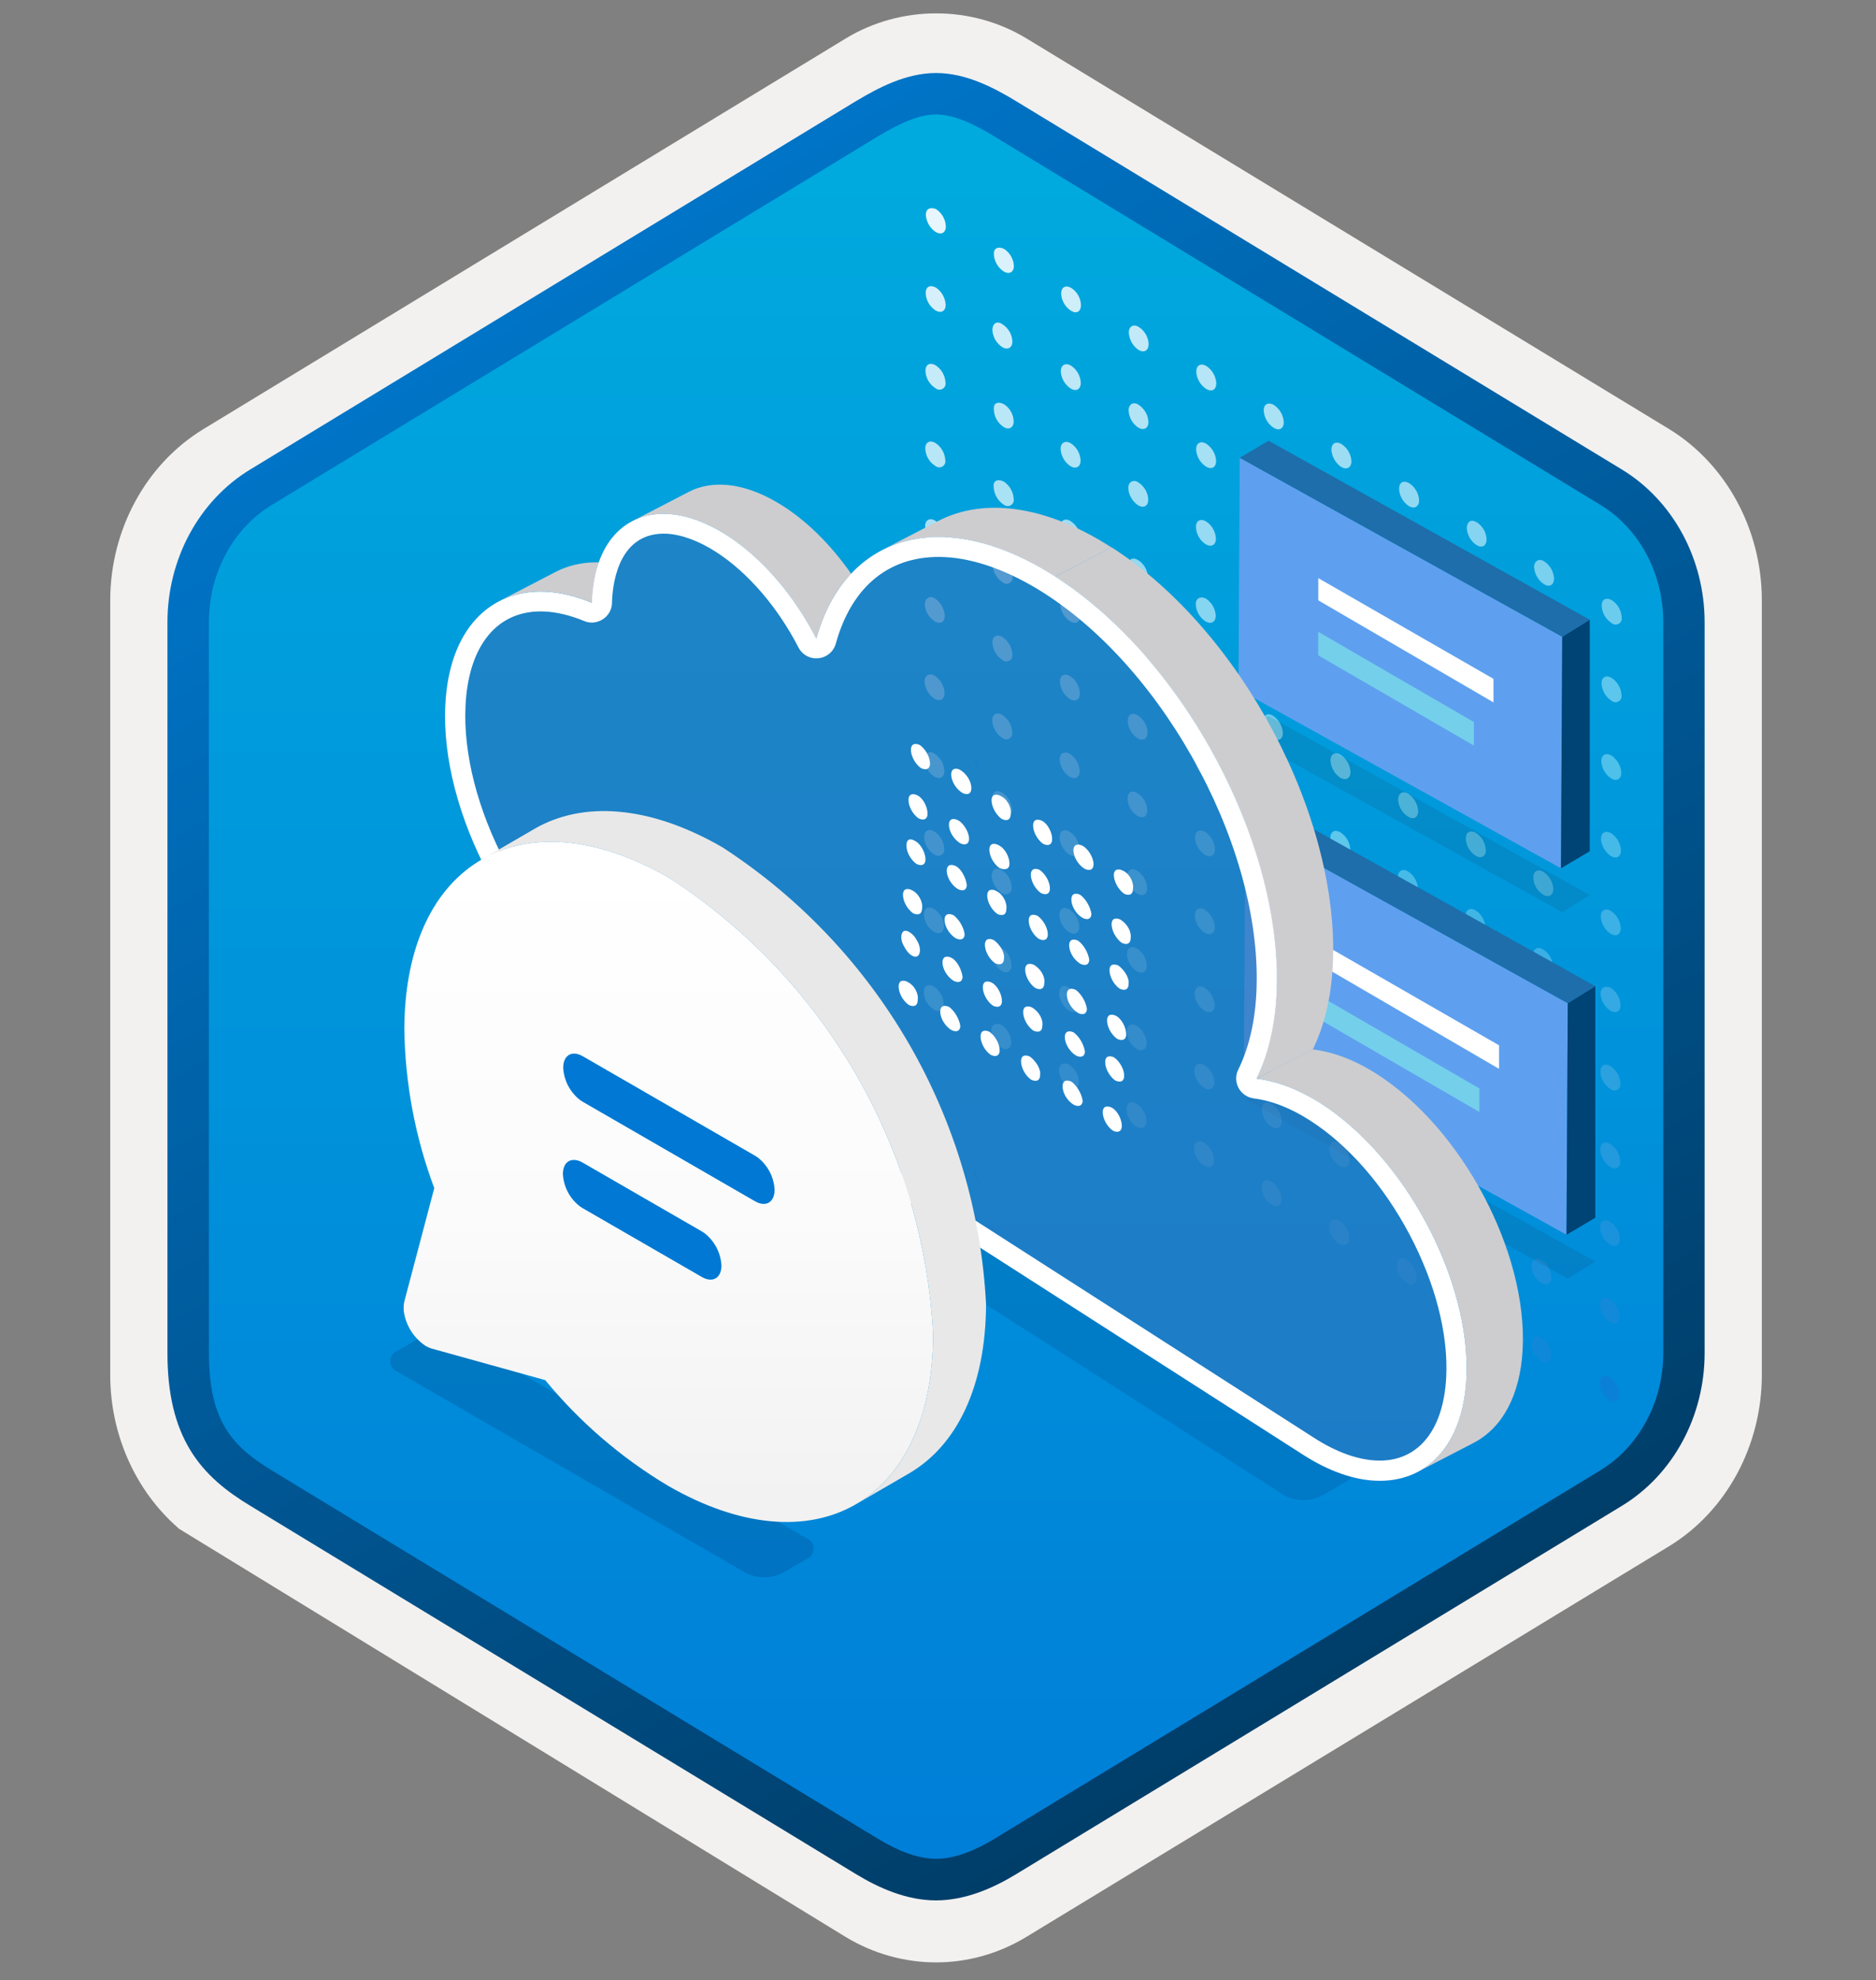 <svg width="181" height="191" viewBox="0 0 181 191" fill="none" xmlns="http://www.w3.org/2000/svg">
<rect x="0" y="0" width="181" height="191" fill="#808080" stroke="none"/>
<path d="M90.315 189.292C93.375 189.292 96.385 188.442 99.045 186.822L161.015 149.162C166.555 145.792 169.985 139.462 169.985 132.622V57.912C169.985 51.092 166.555 44.752 161.015 41.372L99.045 3.712C93.715 0.472 86.895 0.492 81.595 3.712L19.625 41.392C14.085 44.762 10.635 51.092 10.635 57.932V132.632C10.635 138.392 13.085 143.812 17.185 147.382V147.412L81.595 186.842C84.235 188.442 87.255 189.292 90.315 189.292ZM90.965 8.242C92.915 8.242 95.395 9.452 97.105 10.502L157.865 47.692C161.615 49.972 163.735 56.572 163.735 61.322L163.105 132.622C163.105 137.372 159.905 141.642 156.155 143.922L95.755 180.302C92.325 182.392 89.535 182.392 86.095 180.302L24.885 143.832C21.135 141.552 18.115 137.352 18.115 132.622V58.982C18.115 54.242 20.845 49.352 24.615 47.062L85.195 10.502C86.895 9.462 89.015 8.242 90.965 8.242Z" fill="#F2F1F0"/>
<path fill-rule="evenodd" clip-rule="evenodd" d="M98.215 11.821C95.765 10.321 93.045 9.571 90.315 9.571C87.585 9.571 84.865 10.331 82.415 11.821L26.285 46.151C21.265 49.221 18.155 54.971 18.155 61.221V129.321C18.155 135.551 21.255 141.321 26.285 144.391L82.415 178.721C84.865 180.221 87.585 180.971 90.315 180.971C93.045 180.971 95.765 180.231 98.215 178.721L154.345 144.391C159.365 141.321 162.475 135.551 162.475 129.321V61.221C162.475 54.991 159.375 49.241 154.345 46.151L98.215 11.821Z" fill="url(#paint0_linear_1076_850)"/>
<path fill-rule="evenodd" clip-rule="evenodd" d="M90.315 11.041C91.995 11.041 93.885 11.912 95.945 13.162L154.415 48.702C158.065 50.922 160.475 55.191 160.475 60.022V130.502C160.475 135.322 158.065 139.602 154.415 141.822L95.955 177.362C93.995 178.552 92.075 179.301 90.325 179.301C88.575 179.301 86.655 178.552 84.695 177.362L26.215 141.831C24.205 140.601 22.755 139.402 21.775 137.792C20.795 136.192 20.155 133.972 20.155 130.512V60.032C20.155 55.202 22.565 50.931 26.215 48.712L84.675 13.171C86.765 11.921 88.625 11.041 90.315 11.041ZM98.025 180.792L156.485 145.252C161.405 142.262 164.465 136.642 164.465 130.512V60.032C164.465 53.901 161.405 48.282 156.485 45.291L98.025 9.752C95.915 8.472 93.205 7.042 90.315 7.042C87.415 7.042 84.705 8.482 82.615 9.742H82.605L24.135 45.291C19.215 48.282 16.155 53.901 16.155 60.032V130.512C16.155 134.472 16.895 137.462 18.355 139.872C19.815 142.272 21.875 143.872 24.135 145.242L82.595 180.782C84.815 182.132 87.485 183.312 90.305 183.312C93.125 183.312 95.805 182.142 98.025 180.792Z" fill="url(#paint1_linear_1076_850)"/>
<path d="M90.31 20.169C90.588 20.352 90.818 20.598 90.983 20.887C91.148 21.176 91.242 21.5 91.257 21.832C91.257 22.441 90.828 22.691 90.292 22.387C90.012 22.204 89.78 21.958 89.612 21.669C89.444 21.381 89.346 21.057 89.326 20.724C89.326 20.169 89.701 19.937 90.31 20.169Z" fill="#E6F6FC"/>
<path d="M96.855 23.997C97.138 24.177 97.373 24.422 97.541 24.711C97.709 25 97.805 25.326 97.821 25.66C97.821 26.25 97.374 26.501 96.855 26.197C96.575 26.015 96.342 25.769 96.174 25.48C96.006 25.192 95.909 24.867 95.889 24.534C95.854 23.943 96.283 23.747 96.855 23.997Z" fill="#DAF2FB"/>
<path d="M103.347 27.77C103.628 27.95 103.862 28.195 104.027 28.485C104.192 28.774 104.284 29.1 104.295 29.433C104.295 30.041 103.884 30.309 103.347 29.988C103.065 29.808 102.83 29.563 102.662 29.273C102.494 28.984 102.398 28.659 102.382 28.324C102.382 27.698 102.811 27.466 103.347 27.77Z" fill="#CEEEF9"/>
<path d="M109.875 31.544C110.154 31.721 110.385 31.964 110.55 32.25C110.715 32.537 110.809 32.859 110.823 33.189C110.823 33.815 110.394 34.065 109.857 33.761C109.58 33.574 109.35 33.324 109.186 33.032C109.021 32.741 108.927 32.415 108.909 32.08C108.909 31.472 109.375 31.222 109.875 31.544Z" fill="#C1E9F8"/>
<path d="M116.385 35.302C116.665 35.485 116.897 35.73 117.065 36.019C117.233 36.308 117.331 36.632 117.351 36.965C117.351 37.591 116.922 37.841 116.385 37.519C116.104 37.339 115.87 37.093 115.702 36.804C115.534 36.515 115.437 36.19 115.419 35.856C115.419 35.23 115.849 34.998 116.385 35.302Z" fill="#B5E5F6"/>
<path d="M122.895 39.056C123.175 39.239 123.407 39.484 123.575 39.773C123.743 40.062 123.84 40.386 123.861 40.719C123.861 41.345 123.432 41.595 122.895 41.273C122.614 41.092 122.38 40.847 122.212 40.558C122.044 40.269 121.947 39.944 121.929 39.61C121.894 39.002 122.359 38.752 122.895 39.056Z" fill="#A9E1F5"/>
<path d="M90.256 35.229C90.537 35.41 90.771 35.655 90.939 35.944C91.107 36.233 91.204 36.558 91.222 36.892C91.244 37.012 91.228 37.136 91.177 37.247C91.126 37.358 91.041 37.45 90.935 37.511C90.829 37.572 90.707 37.599 90.585 37.587C90.464 37.575 90.349 37.526 90.256 37.446C89.969 37.267 89.731 37.02 89.563 36.727C89.394 36.434 89.301 36.103 89.29 35.765C89.29 35.175 89.702 34.925 90.256 35.229Z" fill="#C6EBF8"/>
<path d="M96.856 38.984C97.136 39.164 97.37 39.409 97.535 39.699C97.7 39.989 97.792 40.314 97.803 40.648C97.803 41.238 97.356 41.506 96.856 41.202C96.57 41.022 96.332 40.774 96.164 40.481C95.996 40.188 95.902 39.859 95.89 39.521C95.818 38.895 96.247 38.68 96.856 38.984Z" fill="#BAE7F7"/>
<path d="M103.312 42.757C103.591 42.939 103.822 43.184 103.987 43.474C104.152 43.763 104.245 44.088 104.26 44.42C104.26 45.028 103.83 45.279 103.294 44.975C103.011 44.791 102.776 44.543 102.608 44.251C102.441 43.958 102.344 43.63 102.328 43.294C102.328 42.703 102.775 42.453 103.312 42.757Z" fill="#AFE3F6"/>
<path d="M109.822 46.53C110.103 46.707 110.337 46.949 110.505 47.236C110.673 47.522 110.77 47.844 110.787 48.176C110.787 48.802 110.358 49.052 109.822 48.748C109.54 48.563 109.306 48.315 109.138 48.023C108.97 47.731 108.874 47.403 108.856 47.067C108.856 46.477 109.375 46.208 109.822 46.53Z" fill="#A2DFF4"/>
<path d="M116.349 50.287C116.631 50.468 116.865 50.713 117.033 51.002C117.201 51.291 117.297 51.616 117.315 51.95C117.315 52.576 116.868 52.808 116.332 52.504C116.053 52.322 115.821 52.077 115.656 51.787C115.491 51.498 115.398 51.174 115.384 50.841C115.384 50.233 115.813 49.983 116.349 50.287Z" fill="#96DAF3"/>
<path d="M122.859 54.042C123.139 54.225 123.372 54.471 123.539 54.76C123.707 55.048 123.805 55.372 123.825 55.706C123.825 56.331 123.378 56.582 122.842 56.26C122.563 56.078 122.331 55.832 122.166 55.543C122.001 55.254 121.908 54.929 121.894 54.597C121.894 53.989 122.323 53.738 122.859 54.042Z" fill="#8AD6F1"/>
<path d="M90.292 27.735C90.568 27.92 90.797 28.166 90.962 28.455C91.126 28.744 91.221 29.067 91.24 29.398C91.24 30.006 90.81 30.257 90.274 29.953C89.993 29.772 89.758 29.526 89.591 29.237C89.422 28.948 89.326 28.623 89.308 28.289C89.308 27.681 89.702 27.431 90.292 27.735Z" fill="#D5F0FA"/>
<path d="M96.712 31.275C96.995 31.454 97.231 31.699 97.399 31.988C97.567 32.278 97.663 32.604 97.678 32.939C97.678 33.529 97.249 33.797 96.712 33.493C96.431 33.312 96.197 33.067 96.029 32.778C95.861 32.489 95.764 32.164 95.746 31.83C95.746 31.222 96.176 30.9 96.712 31.275Z" fill="#CBEDF9"/>
<path d="M103.329 35.264C103.606 35.448 103.836 35.694 104.001 35.983C104.166 36.272 104.26 36.595 104.277 36.928C104.277 37.536 103.848 37.804 103.312 37.482C103.03 37.301 102.796 37.056 102.628 36.767C102.46 36.477 102.363 36.153 102.346 35.819C102.346 35.211 102.793 34.96 103.329 35.264Z" fill="#BEE8F7"/>
<path d="M109.84 39.038C110.119 39.217 110.351 39.459 110.519 39.745C110.687 40.031 110.785 40.352 110.805 40.683C110.805 41.309 110.376 41.56 109.84 41.255C109.557 41.073 109.323 40.825 109.158 40.532C108.993 40.239 108.902 39.91 108.892 39.574C108.892 38.984 109.375 38.716 109.84 39.038Z" fill="#B2E4F6"/>
<path d="M116.367 42.793C116.646 42.976 116.879 43.222 117.047 43.511C117.215 43.799 117.313 44.123 117.333 44.456C117.333 45.083 116.904 45.333 116.367 45.011C116.086 44.83 115.852 44.585 115.684 44.296C115.516 44.007 115.419 43.682 115.402 43.348C115.402 42.74 115.831 42.489 116.367 42.793Z" fill="#A6E0F4"/>
<path d="M122.877 46.548C123.156 46.732 123.388 46.978 123.555 47.267C123.723 47.555 123.821 47.878 123.843 48.211C123.843 48.837 123.396 49.088 122.859 48.766C122.58 48.584 122.349 48.338 122.184 48.049C122.019 47.76 121.926 47.435 121.912 47.103C121.894 46.495 122.341 46.244 122.877 46.548Z" fill="#99DCF3"/>
<path d="M90.238 42.722C90.519 42.903 90.754 43.148 90.921 43.437C91.089 43.727 91.186 44.051 91.204 44.385C91.226 44.506 91.21 44.63 91.159 44.741C91.108 44.852 91.023 44.944 90.917 45.005C90.811 45.066 90.689 45.092 90.567 45.08C90.446 45.069 90.331 45.02 90.238 44.94C89.951 44.761 89.713 44.514 89.545 44.22C89.376 43.927 89.283 43.597 89.272 43.259C89.272 42.669 89.701 42.418 90.238 42.722Z" fill="#B7E6F6"/>
<path d="M96.855 46.459C97.131 46.644 97.361 46.891 97.525 47.179C97.689 47.468 97.785 47.791 97.803 48.123C97.826 48.243 97.81 48.367 97.758 48.478C97.707 48.589 97.623 48.681 97.517 48.742C97.411 48.803 97.288 48.829 97.167 48.818C97.045 48.806 96.93 48.757 96.838 48.677C96.557 48.491 96.323 48.243 96.156 47.951C95.988 47.659 95.891 47.332 95.872 46.996C95.782 46.406 96.212 46.138 96.855 46.459Z" fill="#AAE2F5"/>
<path d="M103.276 50.251C103.557 50.432 103.791 50.677 103.959 50.966C104.127 51.256 104.224 51.58 104.242 51.914C104.242 52.523 103.812 52.773 103.276 52.469C102.993 52.285 102.758 52.037 102.59 51.745C102.422 51.452 102.326 51.124 102.31 50.788C102.31 50.197 102.739 49.947 103.276 50.251Z" fill="#9FDDF4"/>
<path d="M109.804 54.025C110.085 54.201 110.318 54.443 110.483 54.73C110.648 55.017 110.741 55.34 110.752 55.67C110.752 56.297 110.34 56.547 109.804 56.243C109.522 56.058 109.288 55.81 109.12 55.518C108.952 55.226 108.856 54.898 108.838 54.562C108.838 53.954 109.267 53.703 109.804 54.025Z" fill="#93D9F2"/>
<path d="M116.331 57.728C116.613 57.909 116.847 58.154 117.015 58.444C117.183 58.733 117.28 59.058 117.297 59.392C117.297 60 116.85 60.25 116.314 59.946C116.035 59.764 115.803 59.519 115.638 59.229C115.473 58.94 115.38 58.615 115.366 58.283C115.366 57.728 115.795 57.478 116.331 57.728Z" fill="#86D5F1"/>
<path d="M122.824 61.535C123.107 61.715 123.344 61.96 123.515 62.249C123.686 62.538 123.786 62.864 123.807 63.199C123.807 63.825 123.36 64.057 122.824 63.753C122.545 63.571 122.313 63.325 122.148 63.036C121.983 62.747 121.89 62.422 121.876 62.09C121.894 61.482 122.287 61.303 122.824 61.535Z" fill="#7AD1EF"/>
<path d="M90.22 50.215C90.499 50.399 90.731 50.645 90.898 50.934C91.066 51.222 91.164 51.546 91.186 51.878C91.186 52.486 90.739 52.737 90.22 52.433C89.937 52.254 89.701 52.01 89.533 51.72C89.365 51.43 89.269 51.104 89.254 50.77C89.254 50.161 89.701 49.911 90.22 50.215Z" fill="#A7E0F5"/>
<path d="M96.748 53.953C97.024 54.138 97.253 54.384 97.418 54.673C97.582 54.961 97.677 55.284 97.696 55.616C97.718 55.736 97.703 55.86 97.651 55.971C97.6 56.082 97.516 56.175 97.409 56.235C97.303 56.296 97.181 56.323 97.059 56.311C96.938 56.3 96.823 56.25 96.73 56.171C96.45 55.985 96.216 55.736 96.049 55.444C95.881 55.152 95.784 54.825 95.764 54.489C95.764 53.899 96.194 53.631 96.748 53.953Z" fill="#9ADCF3"/>
<path d="M103.258 57.727C103.539 57.908 103.773 58.154 103.941 58.443C104.109 58.732 104.206 59.057 104.224 59.391C104.224 59.999 103.795 60.249 103.258 59.945C102.977 59.764 102.742 59.519 102.575 59.23C102.407 58.941 102.31 58.616 102.292 58.282C102.221 57.727 102.721 57.441 103.258 57.727Z" fill="#8FD8F2"/>
<path d="M109.786 61.501C110.065 61.687 110.297 61.936 110.461 62.228C110.626 62.52 110.719 62.847 110.734 63.182C110.734 63.79 110.304 64.041 109.768 63.719C109.489 63.541 109.258 63.298 109.093 63.012C108.928 62.726 108.834 62.404 108.82 62.074C108.82 61.448 109.249 61.197 109.786 61.501Z" fill="#82D4F0"/>
<path d="M116.296 65.273C116.582 65.454 116.819 65.701 116.987 65.994C117.155 66.287 117.25 66.617 117.261 66.955C117.261 67.545 116.832 67.795 116.296 67.491C116.015 67.312 115.782 67.066 115.616 66.777C115.451 66.487 115.359 66.161 115.348 65.828C115.348 65.22 115.759 64.969 116.296 65.273Z" fill="#77D0EF"/>
<path d="M122.806 69.03C123.088 69.213 123.323 69.462 123.491 69.754C123.659 70.046 123.755 70.374 123.771 70.711C123.771 71.301 123.342 71.552 122.806 71.248C122.525 71.067 122.29 70.821 122.122 70.532C121.954 70.243 121.858 69.918 121.84 69.584C121.894 68.976 122.269 68.726 122.806 69.03Z" fill="#6BCBED"/>
<path d="M90.202 57.728C90.481 57.915 90.711 58.164 90.876 58.456C91.04 58.748 91.134 59.074 91.15 59.409C91.15 59.999 90.721 60.25 90.202 59.946C89.918 59.767 89.68 59.522 89.509 59.233C89.338 58.944 89.238 58.618 89.219 58.282C89.237 57.728 89.702 57.388 90.202 57.728Z" fill="#97DBF3"/>
<path d="M96.712 61.446C96.992 61.628 97.226 61.874 97.394 62.163C97.561 62.451 97.659 62.776 97.678 63.11C97.7 63.23 97.684 63.354 97.633 63.465C97.582 63.576 97.497 63.668 97.391 63.729C97.285 63.789 97.163 63.816 97.041 63.805C96.92 63.793 96.805 63.744 96.712 63.664C96.431 63.478 96.198 63.229 96.03 62.938C95.863 62.646 95.766 62.319 95.746 61.983C95.746 61.393 96.176 61.124 96.712 61.446Z" fill="#8BD7F1"/>
<path d="M103.24 65.221C103.521 65.4 103.754 65.645 103.919 65.935C104.084 66.225 104.177 66.55 104.188 66.884C104.188 67.492 103.777 67.742 103.24 67.438C102.957 67.26 102.721 67.015 102.553 66.725C102.385 66.436 102.289 66.11 102.274 65.775C102.221 65.167 102.704 64.881 103.24 65.221Z" fill="#7FD3F0"/>
<path d="M109.768 68.994C110.048 69.174 110.28 69.42 110.445 69.71C110.61 69.999 110.703 70.324 110.716 70.657C110.716 71.265 110.287 71.515 109.75 71.211C109.473 71.028 109.243 70.781 109.079 70.492C108.914 70.204 108.819 69.88 108.802 69.548C108.802 68.94 109.231 68.672 109.768 68.994Z" fill="#73CEEE"/>
<path d="M116.278 72.75C116.561 72.934 116.796 73.182 116.963 73.474C117.131 73.766 117.227 74.094 117.244 74.431C117.244 75.039 116.814 75.272 116.278 74.968C115.999 74.789 115.766 74.546 115.599 74.26C115.431 73.975 115.333 73.653 115.312 73.322C115.312 72.696 115.741 72.446 116.278 72.75Z" fill="#67CAED"/>
<path d="M122.788 76.506C123.07 76.691 123.304 76.939 123.471 77.231C123.639 77.523 123.736 77.85 123.754 78.187C123.754 78.795 123.324 79.045 122.788 78.723C122.509 78.544 122.276 78.302 122.108 78.016C121.941 77.73 121.843 77.409 121.822 77.078C121.894 76.452 122.251 76.202 122.788 76.506Z" fill="#5AC6EC"/>
<path d="M129.423 42.83C129.705 43.01 129.94 43.255 130.108 43.544C130.277 43.833 130.373 44.159 130.389 44.493C130.389 45.101 129.942 45.352 129.405 45.048C129.131 44.861 128.903 44.614 128.739 44.325C128.575 44.037 128.478 43.715 128.457 43.384C128.457 42.758 128.887 42.526 129.423 42.83Z" fill="#9CDDF3"/>
<path d="M135.951 46.603C136.233 46.783 136.468 47.028 136.636 47.317C136.804 47.606 136.901 47.932 136.917 48.266C136.917 48.874 136.469 49.125 135.933 48.821C135.653 48.636 135.421 48.387 135.256 48.095C135.091 47.802 134.998 47.475 134.985 47.14C134.985 46.532 135.414 46.299 135.951 46.603Z" fill="#91D9F2"/>
<path d="M142.479 50.376C142.757 50.554 142.989 50.796 143.154 51.083C143.319 51.369 143.413 51.691 143.427 52.021C143.427 52.647 142.997 52.898 142.479 52.593C142.197 52.409 141.963 52.16 141.795 51.868C141.628 51.576 141.531 51.249 141.513 50.912C141.567 50.286 141.942 50.054 142.479 50.376Z" fill="#85D4F1"/>
<path d="M148.989 54.15C149.264 54.331 149.494 54.574 149.658 54.86C149.823 55.146 149.918 55.466 149.937 55.795C149.937 56.421 149.507 56.672 148.989 56.368C148.706 56.183 148.47 55.935 148.299 55.643C148.128 55.351 148.028 55.024 148.005 54.687C148.023 54.15 148.452 53.81 148.989 54.15Z" fill="#79D0EF"/>
<path d="M155.499 57.888C155.781 58.068 156.016 58.313 156.184 58.602C156.352 58.891 156.448 59.217 156.465 59.551C156.487 59.672 156.471 59.795 156.42 59.907C156.369 60.017 156.284 60.11 156.178 60.17C156.072 60.231 155.95 60.258 155.828 60.246C155.706 60.235 155.591 60.185 155.499 60.106C155.214 59.924 154.978 59.676 154.809 59.384C154.641 59.091 154.546 58.762 154.533 58.425C154.533 57.816 154.962 57.584 155.499 57.888Z" fill="#6CCCEE"/>
<path d="M129.369 57.816C129.651 57.997 129.885 58.242 130.053 58.531C130.221 58.82 130.317 59.145 130.335 59.479C130.335 60.087 129.906 60.337 129.369 60.033C129.087 59.85 128.852 59.602 128.684 59.309C128.516 59.017 128.42 58.689 128.404 58.352C128.404 57.726 128.851 57.512 129.369 57.816Z" fill="#7DD2F0"/>
<path d="M135.897 61.59C136.181 61.769 136.417 62.013 136.585 62.303C136.753 62.593 136.848 62.919 136.863 63.253C136.863 63.861 136.434 64.112 135.897 63.808C135.617 63.623 135.385 63.374 135.22 63.082C135.055 62.79 134.962 62.462 134.949 62.127C134.949 61.519 135.379 61.304 135.897 61.59Z" fill="#71CEEE"/>
<path d="M142.443 65.347C142.719 65.532 142.948 65.778 143.113 66.067C143.277 66.355 143.372 66.678 143.391 67.01C143.391 67.618 142.962 67.868 142.425 67.564C142.142 67.386 141.906 67.141 141.738 66.851C141.57 66.562 141.474 66.236 141.459 65.901C141.459 65.293 141.906 65.043 142.443 65.347Z" fill="#65C9ED"/>
<path d="M148.953 69.12C149.23 69.299 149.459 69.543 149.624 69.829C149.789 70.115 149.884 70.435 149.901 70.765C149.901 71.391 149.471 71.623 148.935 71.337C148.652 71.153 148.418 70.905 148.25 70.613C148.082 70.321 147.986 69.993 147.969 69.656C147.969 69.048 148.416 68.798 148.953 69.12Z" fill="#59C5EB"/>
<path d="M155.463 72.875C155.741 73.059 155.973 73.305 156.141 73.593C156.308 73.882 156.407 74.205 156.429 74.538C156.429 75.146 155.982 75.397 155.463 75.093C155.178 74.911 154.942 74.663 154.774 74.371C154.606 74.078 154.511 73.749 154.497 73.411C154.497 72.821 154.926 72.571 155.463 72.875Z" fill="#4DC1EA"/>
<path d="M129.387 50.323C129.671 50.502 129.906 50.746 130.075 51.036C130.243 51.326 130.338 51.652 130.353 51.986C130.353 52.594 129.924 52.845 129.387 52.541C129.107 52.356 128.875 52.107 128.71 51.815C128.545 51.523 128.452 51.195 128.439 50.859C128.439 50.269 128.869 50.019 129.387 50.323Z" fill="#8DD7F2"/>
<path d="M135.933 54.151C136.214 54.332 136.449 54.578 136.617 54.867C136.784 55.156 136.881 55.481 136.899 55.815C136.899 56.423 136.452 56.673 135.915 56.369C135.636 56.183 135.405 55.934 135.24 55.642C135.075 55.35 134.982 55.023 134.967 54.688C134.967 54.044 135.397 53.794 135.933 54.151Z" fill="#81D3F0"/>
<path d="M142.461 57.87C142.738 58.05 142.968 58.293 143.132 58.579C143.297 58.865 143.392 59.186 143.409 59.515C143.409 60.141 142.98 60.374 142.443 60.07C142.161 59.885 141.927 59.637 141.759 59.344C141.592 59.053 141.495 58.725 141.477 58.389C141.567 57.727 141.924 57.548 142.461 57.87Z" fill="#75CFEF"/>
<path d="M148.971 61.625C149.246 61.806 149.476 62.05 149.64 62.335C149.805 62.621 149.9 62.941 149.919 63.271C149.919 63.897 149.489 64.147 148.953 63.843C148.673 63.656 148.441 63.407 148.273 63.116C148.106 62.824 148.008 62.498 147.987 62.162C147.987 61.554 148.434 61.303 148.971 61.625Z" fill="#69CBED"/>
<path d="M155.481 65.381C155.762 65.562 155.996 65.807 156.164 66.097C156.332 66.386 156.429 66.711 156.447 67.045C156.469 67.165 156.453 67.289 156.402 67.4C156.351 67.511 156.266 67.603 156.16 67.664C156.054 67.725 155.932 67.751 155.81 67.739C155.688 67.728 155.573 67.679 155.481 67.599C155.198 67.415 154.963 67.167 154.796 66.875C154.628 66.582 154.532 66.254 154.515 65.918C154.515 65.328 154.944 65.077 155.481 65.381Z" fill="#5CC6EC"/>
<path d="M129.352 65.31C129.633 65.49 129.867 65.736 130.035 66.025C130.203 66.314 130.3 66.639 130.317 66.973C130.317 67.581 129.888 67.831 129.352 67.527C129.069 67.344 128.834 67.096 128.666 66.803C128.498 66.511 128.402 66.183 128.386 65.846C128.386 65.256 128.833 65.005 129.352 65.31Z" fill="#6ECDEE"/>
<path d="M135.879 69.066C136.158 69.25 136.39 69.496 136.557 69.784C136.725 70.073 136.823 70.396 136.845 70.729C136.845 71.355 136.416 71.606 135.879 71.284C135.598 71.103 135.364 70.858 135.196 70.568C135.028 70.279 134.931 69.954 134.914 69.62C134.932 69.012 135.361 68.78 135.879 69.066Z" fill="#62C8EC"/>
<path d="M142.407 72.84C142.689 73.021 142.923 73.266 143.091 73.555C143.259 73.844 143.355 74.169 143.373 74.503C143.395 74.624 143.38 74.748 143.329 74.859C143.277 74.969 143.193 75.062 143.087 75.123C142.981 75.183 142.858 75.21 142.737 75.198C142.615 75.187 142.5 75.138 142.407 75.058C142.124 74.879 141.888 74.635 141.72 74.345C141.552 74.055 141.456 73.729 141.442 73.394C141.442 72.787 141.871 72.536 142.407 72.84Z" fill="#56C4EB"/>
<path d="M148.917 76.594C149.199 76.775 149.433 77.02 149.601 77.309C149.769 77.598 149.865 77.923 149.883 78.257C149.883 78.883 149.436 79.116 148.917 78.812C148.631 78.637 148.393 78.393 148.224 78.102C148.055 77.812 147.962 77.484 147.951 77.148C147.951 76.54 148.381 76.29 148.917 76.594Z" fill="#4BBFE9"/>
<path d="M155.445 80.37C155.721 80.555 155.95 80.801 156.115 81.09C156.28 81.378 156.375 81.701 156.393 82.033C156.393 82.641 155.964 82.891 155.445 82.587C155.161 82.403 154.924 82.156 154.754 81.864C154.583 81.572 154.483 81.244 154.462 80.906C154.479 80.298 154.909 80.066 155.445 80.37Z" fill="#45B9E8"/>
<path d="M129.334 72.804C129.615 72.985 129.849 73.23 130.017 73.519C130.185 73.808 130.282 74.133 130.299 74.467C130.299 75.075 129.852 75.326 129.316 75.022C129.04 74.837 128.811 74.59 128.646 74.302C128.482 74.013 128.387 73.69 128.368 73.359C128.368 72.733 128.797 72.5 129.334 72.804Z" fill="#5EC7EC"/>
<path d="M135.861 76.559C136.141 76.746 136.374 76.995 136.541 77.287C136.709 77.578 136.807 77.905 136.827 78.24C136.827 78.849 136.398 79.099 135.861 78.777C135.58 78.601 135.344 78.36 135.176 78.073C135.008 77.787 134.912 77.463 134.896 77.132C134.896 76.506 135.343 76.255 135.861 76.559Z" fill="#52C3EB"/>
<path d="M142.389 80.333C142.672 80.517 142.907 80.765 143.075 81.057C143.243 81.35 143.339 81.678 143.355 82.014C143.355 82.605 142.908 82.855 142.389 82.551C142.106 82.372 141.87 82.128 141.702 81.838C141.534 81.548 141.439 81.222 141.424 80.888C141.424 80.28 141.853 80.029 142.389 80.333Z" fill="#49BEE9"/>
<path d="M148.899 84.089C149.182 84.273 149.417 84.521 149.585 84.813C149.753 85.106 149.849 85.433 149.865 85.77C149.865 86.36 149.418 86.611 148.899 86.307C148.613 86.132 148.375 85.888 148.206 85.597C148.037 85.307 147.944 84.979 147.934 84.643C147.934 84.035 148.363 83.785 148.899 84.089Z" fill="#43B7E7"/>
<path d="M155.427 87.863C155.703 88.048 155.932 88.294 156.097 88.583C156.261 88.871 156.357 89.194 156.375 89.526C156.375 90.134 155.946 90.385 155.409 90.081C155.131 89.897 154.899 89.651 154.731 89.362C154.564 89.073 154.465 88.75 154.443 88.417C154.443 87.791 154.891 87.559 155.427 87.863Z" fill="#3CB1E5"/>
<path d="M129.316 80.279C129.597 80.46 129.831 80.705 129.999 80.994C130.167 81.283 130.264 81.608 130.282 81.942C130.282 82.55 129.834 82.801 129.298 82.496C129.022 82.312 128.793 82.065 128.628 81.776C128.464 81.488 128.368 81.165 128.35 80.833C128.35 80.225 128.779 79.975 129.316 80.279Z" fill="#5DC7EC"/>
<path d="M135.844 84.053C136.125 84.234 136.359 84.479 136.527 84.768C136.695 85.057 136.792 85.382 136.81 85.716C136.81 86.324 136.362 86.575 135.826 86.271C135.548 86.088 135.317 85.842 135.152 85.553C134.988 85.264 134.894 84.94 134.878 84.608C134.878 83.982 135.307 83.749 135.844 84.053Z" fill="#47BBE8"/>
<path d="M142.372 87.809C142.652 87.993 142.884 88.242 143.049 88.535C143.214 88.827 143.307 89.155 143.319 89.49C143.319 90.08 142.89 90.331 142.372 90.027C142.088 89.848 141.853 89.603 141.684 89.314C141.516 89.024 141.42 88.698 141.406 88.363C141.406 87.755 141.835 87.505 142.372 87.809Z" fill="#40B5E6"/>
<path d="M148.882 91.582C149.164 91.76 149.398 92.005 149.563 92.295C149.728 92.585 149.82 92.912 149.829 93.245C149.829 93.853 149.4 94.086 148.882 93.8C148.598 93.621 148.362 93.376 148.194 93.087C148.026 92.797 147.93 92.471 147.916 92.136C147.916 91.51 148.345 91.26 148.882 91.582Z" fill="#3AAFE5"/>
<path d="M155.409 95.285C155.685 95.47 155.915 95.716 156.079 96.005C156.244 96.293 156.339 96.616 156.357 96.948C156.357 97.556 155.928 97.806 155.391 97.502C155.109 97.323 154.874 97.078 154.706 96.788C154.538 96.499 154.442 96.173 154.426 95.839C154.426 95.285 154.873 95.034 155.409 95.285Z" fill="#34A9E3"/>
<path d="M90.184 65.185C90.46 65.37 90.69 65.616 90.854 65.905C91.019 66.194 91.114 66.516 91.132 66.848C91.132 67.456 90.703 67.706 90.166 67.402C89.887 67.219 89.654 66.974 89.487 66.685C89.319 66.396 89.221 66.072 89.201 65.739C89.201 65.131 89.701 64.881 90.184 65.185Z" fill="#88D6F1"/>
<path d="M96.694 68.96C96.978 69.138 97.214 69.383 97.382 69.672C97.55 69.962 97.645 70.288 97.66 70.623C97.683 70.743 97.667 70.867 97.615 70.978C97.564 71.089 97.48 71.181 97.374 71.242C97.268 71.303 97.145 71.329 97.024 71.318C96.902 71.306 96.787 71.257 96.694 71.177C96.418 70.991 96.187 70.745 96.02 70.457C95.853 70.168 95.753 69.846 95.729 69.514C95.729 68.906 96.158 68.638 96.694 68.96Z" fill="#7CD2F0"/>
<path d="M103.222 72.713C103.501 72.895 103.733 73.14 103.897 73.43C104.062 73.719 104.156 74.043 104.17 74.376C104.17 74.984 103.741 75.235 103.204 74.931C102.923 74.75 102.689 74.504 102.521 74.215C102.353 73.926 102.256 73.601 102.239 73.267C102.221 72.659 102.686 72.409 103.222 72.713Z" fill="#70CDEE"/>
<path d="M109.732 76.489C110.014 76.668 110.249 76.913 110.417 77.203C110.586 77.492 110.682 77.818 110.698 78.152C110.698 78.76 110.269 79.01 109.732 78.706C109.452 78.526 109.22 78.28 109.055 77.991C108.89 77.701 108.797 77.376 108.784 77.043C108.784 76.417 109.196 76.167 109.732 76.489Z" fill="#63C9ED"/>
<path d="M116.26 80.243C116.543 80.427 116.778 80.675 116.946 80.967C117.113 81.26 117.21 81.588 117.226 81.924C117.226 82.514 116.797 82.765 116.26 82.461C115.979 82.28 115.745 82.035 115.577 81.745C115.409 81.456 115.312 81.131 115.294 80.797C115.294 80.189 115.723 79.939 116.26 80.243Z" fill="#57C5EB"/>
<path d="M122.77 83.999C123.053 84.183 123.288 84.431 123.456 84.724C123.623 85.016 123.72 85.344 123.736 85.681C123.736 86.289 123.307 86.521 122.77 86.217C122.505 86.027 122.289 85.777 122.137 85.489C121.984 85.2 121.901 84.88 121.894 84.554C121.894 83.946 122.234 83.695 122.77 83.999Z" fill="#4CC0EA"/>
<path d="M90.131 80.19C90.412 80.371 90.646 80.616 90.814 80.905C90.982 81.194 91.079 81.519 91.097 81.853C91.119 81.974 91.103 82.098 91.052 82.209C91.001 82.32 90.916 82.412 90.81 82.473C90.704 82.534 90.582 82.56 90.46 82.548C90.338 82.537 90.223 82.487 90.131 82.408C89.846 82.23 89.61 81.986 89.442 81.696C89.273 81.406 89.178 81.079 89.165 80.745C89.165 80.118 89.594 79.886 90.131 80.19Z" fill="#69CBED"/>
<path d="M96.659 83.928C96.94 84.107 97.173 84.352 97.338 84.642C97.503 84.932 97.595 85.257 97.607 85.591C97.625 85.708 97.607 85.828 97.556 85.935C97.505 86.041 97.424 86.131 97.321 86.191C97.219 86.25 97.101 86.278 96.983 86.27C96.865 86.262 96.752 86.218 96.659 86.145C96.377 85.963 96.142 85.718 95.971 85.43C95.8 85.141 95.699 84.816 95.675 84.482C95.693 83.874 96.104 83.606 96.659 83.928Z" fill="#5DC6EC"/>
<path d="M103.169 87.72C103.45 87.901 103.684 88.146 103.852 88.435C104.02 88.724 104.117 89.049 104.134 89.383C104.134 89.991 103.705 90.242 103.169 89.938C102.889 89.755 102.657 89.509 102.489 89.22C102.321 88.932 102.223 88.608 102.203 88.275C102.221 87.648 102.632 87.416 103.169 87.72Z" fill="#50C2EA"/>
<path d="M109.696 91.493C109.977 91.668 110.21 91.91 110.375 92.197C110.541 92.484 110.633 92.807 110.644 93.138C110.644 93.764 110.233 93.997 109.696 93.693C109.415 93.516 109.181 93.274 109.013 92.988C108.845 92.701 108.748 92.379 108.73 92.047C108.73 91.421 109.16 91.189 109.696 91.493Z" fill="#49BDE9"/>
<path d="M116.224 95.285C116.504 95.468 116.736 95.714 116.904 96.002C117.072 96.291 117.17 96.615 117.19 96.948C117.19 97.574 116.743 97.807 116.206 97.503C115.929 97.319 115.699 97.072 115.535 96.784C115.37 96.495 115.276 96.171 115.258 95.839C115.258 95.285 115.688 94.945 116.224 95.285Z" fill="#42B6E7"/>
<path d="M122.734 99.004C123.013 99.187 123.246 99.433 123.414 99.721C123.582 100.01 123.68 100.334 123.7 100.667C123.7 101.293 123.253 101.526 122.716 101.222C122.438 101.04 122.206 100.794 122.041 100.505C121.876 100.215 121.783 99.891 121.768 99.558C121.768 98.95 122.198 98.7 122.734 99.004Z" fill="#3BB0E5"/>
<path d="M90.166 72.696C90.442 72.881 90.672 73.128 90.836 73.416C91.001 73.705 91.096 74.028 91.114 74.36C91.114 74.986 90.685 75.218 90.148 74.914C89.869 74.731 89.636 74.485 89.469 74.197C89.301 73.908 89.203 73.584 89.183 73.251C89.183 72.625 89.701 72.374 90.166 72.696Z" fill="#77D0EF"/>
<path d="M96.677 76.452C96.96 76.631 97.196 76.875 97.364 77.165C97.532 77.455 97.627 77.781 97.642 78.115C97.66 78.234 97.641 78.355 97.588 78.463C97.535 78.571 97.45 78.659 97.345 78.718C97.24 78.776 97.12 78.801 97.001 78.789C96.881 78.778 96.768 78.729 96.677 78.652C96.396 78.475 96.161 78.233 95.993 77.947C95.825 77.66 95.728 77.338 95.711 77.006C95.711 76.398 96.122 76.13 96.677 76.452Z" fill="#6CCCEE"/>
<path d="M103.204 80.225C103.483 80.407 103.715 80.653 103.88 80.942C104.044 81.232 104.138 81.556 104.152 81.889C104.152 82.515 103.723 82.747 103.186 82.443C102.908 82.259 102.676 82.013 102.509 81.725C102.341 81.436 102.242 81.113 102.221 80.78C102.221 80.154 102.668 79.904 103.204 80.225Z" fill="#61C8EC"/>
<path d="M109.714 83.983C109.996 84.168 110.23 84.416 110.398 84.708C110.566 85 110.662 85.328 110.68 85.664C110.68 86.272 110.251 86.522 109.714 86.2C109.436 86.021 109.203 85.779 109.035 85.493C108.867 85.207 108.769 84.886 108.749 84.555C108.749 83.929 109.178 83.679 109.714 83.983Z" fill="#55C4EB"/>
<path d="M116.242 87.755C116.523 87.936 116.758 88.181 116.925 88.47C117.093 88.759 117.19 89.084 117.208 89.418C117.208 90.044 116.761 90.276 116.224 89.972C115.948 89.787 115.719 89.541 115.555 89.252C115.39 88.964 115.295 88.641 115.276 88.309C115.276 87.701 115.706 87.433 116.242 87.755Z" fill="#4ABEE9"/>
<path d="M122.752 91.511C123.033 91.692 123.268 91.937 123.436 92.227C123.603 92.516 123.7 92.841 123.718 93.175C123.718 93.8 123.271 94.033 122.734 93.729C122.458 93.544 122.229 93.297 122.065 93.009C121.9 92.72 121.805 92.397 121.786 92.066C121.786 91.458 122.216 91.189 122.752 91.511Z" fill="#44B9E7"/>
<path d="M90.113 87.684C90.394 87.861 90.628 88.102 90.796 88.389C90.964 88.675 91.061 88.998 91.079 89.329C91.079 89.955 90.631 90.188 90.113 89.883C89.829 89.705 89.594 89.46 89.425 89.171C89.257 88.881 89.162 88.555 89.147 88.22C89.147 87.594 89.576 87.362 90.113 87.684Z" fill="#59C5EB"/>
<path d="M96.641 91.422C96.919 91.604 97.151 91.849 97.316 92.138C97.481 92.428 97.574 92.752 97.588 93.085C97.611 93.205 97.595 93.329 97.544 93.44C97.493 93.551 97.408 93.643 97.302 93.704C97.196 93.765 97.074 93.792 96.952 93.78C96.83 93.768 96.715 93.719 96.623 93.639C96.346 93.453 96.116 93.207 95.948 92.919C95.781 92.631 95.681 92.308 95.657 91.976C95.657 91.368 96.086 91.1 96.641 91.422Z" fill="#4DC1EA"/>
<path d="M103.151 95.285C103.432 95.462 103.666 95.704 103.834 95.99C104.002 96.277 104.099 96.599 104.117 96.931C104.117 97.557 103.687 97.789 103.151 97.485C102.872 97.302 102.639 97.056 102.471 96.768C102.304 96.479 102.205 96.155 102.185 95.822C102.221 95.124 102.614 94.892 103.151 95.285Z" fill="#46BBE8"/>
<path d="M109.679 98.969C109.958 99.149 110.191 99.395 110.356 99.684C110.521 99.974 110.614 100.299 110.626 100.632C110.626 101.24 110.197 101.49 109.661 101.168C109.384 100.988 109.154 100.745 108.989 100.459C108.825 100.173 108.73 99.853 108.713 99.523C108.713 98.861 109.142 98.665 109.679 98.969Z" fill="#40B5E6"/>
<path d="M116.189 102.742C116.472 102.917 116.708 103.158 116.876 103.445C117.044 103.732 117.14 104.056 117.154 104.388C117.154 105.014 116.725 105.246 116.189 104.942C115.909 104.761 115.676 104.516 115.512 104.226C115.346 103.937 115.254 103.612 115.241 103.279C115.241 102.671 115.652 102.438 116.189 102.742Z" fill="#3AAFE4"/>
<path d="M122.698 106.498C122.984 106.674 123.221 106.918 123.39 107.208C123.558 107.498 123.653 107.826 123.664 108.161C123.664 108.769 123.235 109.002 122.698 108.697C122.417 108.518 122.184 108.273 122.019 107.983C121.854 107.693 121.762 107.367 121.751 107.034C121.751 106.426 122.162 106.176 122.698 106.498Z" fill="#34A9E3"/>
<path d="M90.095 95.159C90.374 95.341 90.605 95.587 90.77 95.876C90.935 96.166 91.029 96.49 91.043 96.823C91.043 97.449 90.614 97.681 90.095 97.377C89.808 97.202 89.57 96.958 89.402 96.668C89.233 96.377 89.139 96.05 89.129 95.714C89.129 95.088 89.558 94.856 90.095 95.159Z" fill="#4BBFE9"/>
<path d="M96.623 98.863C96.9 99.047 97.13 99.293 97.294 99.582C97.459 99.871 97.554 100.194 97.571 100.526C97.571 101.134 97.124 101.367 96.605 101.063C96.327 100.882 96.095 100.64 95.927 100.354C95.76 100.069 95.661 99.748 95.639 99.417C95.639 98.863 96.069 98.612 96.623 98.863Z" fill="#44B9E8"/>
<path d="M103.133 102.688C103.412 102.871 103.645 103.116 103.813 103.405C103.98 103.694 104.078 104.018 104.099 104.351C104.099 104.977 103.669 105.227 103.133 104.905C102.852 104.725 102.617 104.479 102.449 104.19C102.282 103.901 102.185 103.576 102.167 103.242C102.221 102.616 102.596 102.438 103.133 102.688Z" fill="#3EB3E6"/>
<path d="M109.661 106.462C109.94 106.642 110.173 106.888 110.338 107.177C110.503 107.467 110.596 107.792 110.608 108.125C110.608 108.733 110.179 108.983 109.643 108.679C109.364 108.498 109.132 108.252 108.967 107.962C108.802 107.673 108.709 107.349 108.695 107.016C108.695 106.39 109.124 106.157 109.661 106.462Z" fill="#38ADE4"/>
<path d="M116.17 110.219C116.45 110.402 116.682 110.647 116.85 110.936C117.018 111.225 117.116 111.549 117.136 111.882C117.136 112.508 116.707 112.759 116.17 112.437C115.888 112.257 115.653 112.012 115.485 111.723C115.317 111.433 115.221 111.107 115.205 110.773C115.223 110.165 115.634 109.915 116.17 110.219Z" fill="#31A6E2"/>
<path d="M122.681 113.993C122.961 114.17 123.196 114.411 123.364 114.698C123.532 114.984 123.629 115.306 123.646 115.638C123.646 116.264 123.217 116.514 122.681 116.21C122.399 116.026 122.165 115.777 121.997 115.485C121.829 115.193 121.733 114.866 121.715 114.529C121.715 113.921 122.144 113.671 122.681 113.993Z" fill="#2BA0E0"/>
<path d="M129.28 87.771C129.564 87.951 129.801 88.196 129.972 88.485C130.143 88.774 130.243 89.099 130.264 89.434C130.264 90.043 129.817 90.293 129.28 89.989C129.004 89.804 128.775 89.558 128.61 89.269C128.446 88.98 128.351 88.657 128.332 88.326C128.332 87.718 128.761 87.467 129.28 87.771Z" fill="#5CC2EB"/>
<path d="M135.826 91.529C136.106 91.716 136.338 91.965 136.506 92.257C136.673 92.548 136.771 92.875 136.792 93.21C136.792 93.819 136.345 94.069 135.808 93.747C135.528 93.57 135.296 93.328 135.131 93.041C134.966 92.755 134.873 92.432 134.86 92.102C134.86 91.476 135.289 91.243 135.826 91.529Z" fill="#3FB4E6"/>
<path d="M142.354 95.285C142.632 95.472 142.863 95.722 143.027 96.013C143.192 96.305 143.286 96.632 143.301 96.967C143.301 97.557 142.872 97.807 142.354 97.503C142.068 97.325 141.83 97.081 141.658 96.792C141.487 96.502 141.388 96.176 141.37 95.84C141.388 95.285 141.817 94.999 142.354 95.285Z" fill="#39AEE4"/>
<path d="M148.864 99.058C149.142 99.245 149.373 99.494 149.537 99.786C149.702 100.078 149.796 100.404 149.812 100.739C149.812 101.347 149.382 101.58 148.846 101.276C148.565 101.095 148.33 100.85 148.162 100.56C147.995 100.271 147.898 99.946 147.88 99.612C147.88 99.004 148.327 98.754 148.864 99.058Z" fill="#32A8E2"/>
<path d="M155.374 102.833C155.655 103.014 155.889 103.259 156.057 103.548C156.225 103.837 156.322 104.162 156.339 104.496C156.362 104.616 156.346 104.74 156.295 104.851C156.243 104.962 156.159 105.055 156.053 105.115C155.947 105.176 155.825 105.203 155.703 105.191C155.581 105.179 155.466 105.13 155.374 105.051C155.091 104.871 154.856 104.626 154.688 104.337C154.52 104.047 154.424 103.722 154.408 103.387C154.408 102.761 154.837 102.529 155.374 102.833Z" fill="#2BA1E0"/>
<path d="M129.244 102.778C129.527 102.958 129.762 103.203 129.93 103.492C130.098 103.781 130.194 104.107 130.21 104.441C130.21 105.049 129.781 105.282 129.244 104.978C128.964 104.801 128.729 104.559 128.561 104.272C128.393 103.986 128.296 103.664 128.279 103.332C128.279 102.706 128.726 102.438 129.244 102.778Z" fill="#35AAE3"/>
<path d="M135.772 106.552C136.054 106.731 136.29 106.976 136.457 107.266C136.626 107.555 136.722 107.881 136.738 108.215C136.738 108.823 136.309 109.055 135.772 108.751C135.49 108.572 135.255 108.327 135.087 108.037C134.919 107.748 134.823 107.422 134.806 107.088C134.824 106.48 135.253 106.248 135.772 106.552Z" fill="#2FA4E1"/>
<path d="M142.3 110.325C142.581 110.502 142.815 110.744 142.983 111.03C143.151 111.317 143.248 111.639 143.266 111.971C143.266 112.597 142.819 112.829 142.3 112.525C142.017 112.346 141.781 112.102 141.613 111.812C141.445 111.522 141.349 111.196 141.334 110.862C141.334 110.236 141.764 110.003 142.3 110.325Z" fill="#289EDF"/>
<path d="M148.81 114.081C149.091 114.258 149.325 114.5 149.493 114.786C149.661 115.073 149.758 115.395 149.776 115.727C149.776 116.353 149.329 116.585 148.81 116.281C148.526 116.104 148.289 115.859 148.121 115.569C147.952 115.28 147.857 114.953 147.844 114.618C147.844 114.01 148.273 113.76 148.81 114.081Z" fill="#2197DD"/>
<path d="M155.338 117.838C155.618 118.018 155.85 118.264 156.015 118.553C156.18 118.843 156.273 119.168 156.286 119.501C156.286 120.109 155.856 120.342 155.338 120.037C155.055 119.863 154.819 119.621 154.651 119.335C154.482 119.048 154.387 118.724 154.372 118.392C154.372 117.766 154.801 117.533 155.338 117.838Z" fill="#1B92DC"/>
<path d="M129.262 95.284C129.544 95.469 129.778 95.717 129.946 96.009C130.113 96.302 130.21 96.629 130.228 96.965C130.228 97.573 129.799 97.824 129.262 97.502C128.986 97.32 128.756 97.077 128.588 96.791C128.421 96.506 128.321 96.186 128.296 95.856C128.314 95.284 128.743 94.962 129.262 95.284Z" fill="#3DB2E6"/>
<path d="M135.79 99.041C136.075 99.224 136.313 99.472 136.484 99.764C136.655 100.056 136.754 100.384 136.774 100.722C136.774 101.33 136.327 101.563 135.79 101.259C135.512 101.08 135.282 100.837 135.117 100.551C134.952 100.265 134.858 99.943 134.842 99.613C134.842 98.987 135.271 98.737 135.79 99.041Z" fill="#37ACE4"/>
<path d="M142.336 102.814C142.612 102.999 142.841 103.245 143.005 103.534C143.17 103.823 143.265 104.145 143.284 104.477C143.284 105.103 142.854 105.336 142.318 105.032C142.036 104.852 141.801 104.607 141.632 104.317C141.465 104.028 141.368 103.703 141.352 103.368C141.352 102.76 141.799 102.438 142.336 102.814Z" fill="#30A6E2"/>
<path d="M148.846 106.571C149.122 106.756 149.351 107.002 149.516 107.291C149.68 107.579 149.775 107.902 149.794 108.234C149.794 108.86 149.364 109.092 148.828 108.788C148.548 108.606 148.314 108.361 148.146 108.072C147.979 107.783 147.881 107.459 147.862 107.125C147.862 106.517 148.309 106.267 148.846 106.571Z" fill="#2AA0E0"/>
<path d="M155.356 110.342C155.638 110.522 155.873 110.767 156.041 111.056C156.209 111.346 156.305 111.671 156.321 112.005C156.344 112.126 156.328 112.25 156.277 112.361C156.226 112.472 156.141 112.564 156.035 112.625C155.929 112.686 155.807 112.712 155.685 112.7C155.563 112.689 155.448 112.64 155.356 112.56C155.076 112.377 154.844 112.131 154.676 111.843C154.508 111.554 154.41 111.23 154.39 110.897C154.39 110.271 154.819 110.02 155.356 110.342Z" fill="#2399DE"/>
<path d="M129.226 110.254C129.508 110.435 129.742 110.68 129.91 110.969C130.078 111.258 130.174 111.583 130.192 111.917C130.192 112.543 129.763 112.775 129.226 112.454C128.945 112.277 128.711 112.035 128.543 111.749C128.375 111.462 128.278 111.14 128.261 110.808C128.261 110.182 128.708 109.95 129.226 110.254Z" fill="#2CA2E1"/>
<path d="M135.754 114.028C136.036 114.208 136.271 114.453 136.44 114.742C136.608 115.032 136.704 115.357 136.72 115.691C136.72 116.3 136.291 116.55 135.754 116.228C135.475 116.049 135.243 115.807 135.075 115.521C134.907 115.235 134.809 114.913 134.788 114.583C134.788 113.957 135.236 113.724 135.754 114.028Z" fill="#269CDF"/>
<path d="M142.282 117.802C142.563 117.979 142.797 118.221 142.965 118.507C143.133 118.793 143.23 119.116 143.248 119.447C143.248 120.073 142.801 120.306 142.282 120.002C142 119.822 141.765 119.577 141.597 119.288C141.429 118.998 141.332 118.673 141.316 118.338C141.316 117.73 141.745 117.48 142.282 117.802Z" fill="#1F96DD"/>
<path d="M148.72 121.557C149.003 121.737 149.238 121.982 149.406 122.271C149.574 122.56 149.67 122.886 149.686 123.22C149.686 123.828 149.239 124.061 148.72 123.757C148.436 123.579 148.2 123.335 148.031 123.045C147.863 122.755 147.768 122.428 147.755 122.094C147.826 121.485 148.255 121.253 148.72 121.557Z" fill="#1990DB"/>
<path d="M155.32 125.313C155.596 125.498 155.825 125.744 155.99 126.033C156.154 126.322 156.249 126.645 156.268 126.976C156.268 127.584 155.838 127.835 155.302 127.531C155.024 127.347 154.792 127.101 154.624 126.812C154.457 126.524 154.358 126.2 154.336 125.868C154.336 125.242 154.783 125.009 155.32 125.313Z" fill="#1289D9"/>
<path d="M129.209 117.748C129.491 117.928 129.726 118.173 129.894 118.462C130.062 118.751 130.158 119.077 130.174 119.411C130.174 120.019 129.727 120.27 129.191 119.966C128.915 119.781 128.686 119.534 128.521 119.246C128.356 118.957 128.261 118.634 128.243 118.302C128.243 117.676 128.672 117.444 129.209 117.748Z" fill="#249ADE"/>
<path d="M135.736 121.522C136.018 121.701 136.253 121.946 136.422 122.236C136.59 122.525 136.686 122.851 136.702 123.185C136.702 123.793 136.273 124.043 135.736 123.739C135.453 123.561 135.217 123.316 135.049 123.026C134.881 122.737 134.785 122.411 134.771 122.076C134.771 121.45 135.218 121.218 135.736 121.522Z" fill="#1E94DD"/>
<path d="M142.264 125.295C142.542 125.475 142.774 125.718 142.942 126.004C143.109 126.289 143.208 126.61 143.23 126.941C143.23 127.567 142.783 127.817 142.264 127.513C141.982 127.329 141.747 127.081 141.579 126.789C141.411 126.496 141.315 126.168 141.298 125.832C141.298 125.224 141.728 124.973 142.264 125.295Z" fill="#178EDB"/>
<path d="M148.72 129.05C148.999 129.227 149.231 129.47 149.396 129.756C149.561 130.043 149.654 130.365 149.668 130.695C149.668 131.321 149.239 131.571 148.72 131.267C148.435 131.087 148.197 130.84 148.029 130.546C147.861 130.253 147.767 129.924 147.755 129.586C147.808 128.978 148.237 128.746 148.72 129.05Z" fill="#1088D9"/>
<path d="M155.302 132.842C155.58 133.025 155.811 133.271 155.975 133.56C156.14 133.849 156.234 134.173 156.25 134.505C156.25 135.113 155.821 135.364 155.284 135.06C155.001 134.881 154.765 134.636 154.597 134.347C154.429 134.057 154.333 133.731 154.318 133.396C154.318 132.735 154.766 132.502 155.302 132.842Z" fill="#0A81D7"/>
<path d="M150.726 61.422L150.606 83.757L119.488 66.494L119.616 44.158L150.726 61.422Z" fill="#5EA0EF"/>
<path d="M150.725 61.422L153.381 59.777V82.113L150.606 83.758L150.725 61.422Z" fill="#004375"/>
<path d="M119.608 44.158L122.392 42.513L153.381 59.777L150.725 61.422L119.608 44.158Z" fill="#1D6EAA"/>
<path opacity="0.1" d="M119.608 70.718L122.392 69.073L153.381 86.337L150.725 87.982L119.608 70.718Z" fill="#1F1D20"/>
<path d="M142.201 69.647V71.917L127.181 63.212V60.942L142.201 69.647Z" fill="#74CFEB"/>
<path d="M144.094 65.483V67.753L127.19 57.909V55.767L144.094 65.483Z" fill="white"/>
<path d="M151.261 96.769L151.141 119.105L120.023 101.841L120.152 79.505L151.261 96.769Z" fill="#5EA0EF"/>
<path d="M151.261 96.77L153.917 95.125V117.461L151.141 119.106L151.261 96.77Z" fill="#004375"/>
<path d="M120.143 79.506L122.928 77.861L153.917 95.125L151.261 96.77L120.143 79.506Z" fill="#1D6EAA"/>
<path opacity="0.1" d="M120.143 106.066L122.928 104.421L153.917 121.685L151.261 123.33L120.143 106.066Z" fill="#1F1D20"/>
<path d="M142.736 104.994V107.265L127.717 98.56V96.29L142.736 104.994Z" fill="#74CFEB"/>
<path d="M144.63 100.83V103.101L127.726 93.257V91.115L144.63 100.83Z" fill="white"/>
<path d="M57.101 58.141L58.959 54.391C57.639 53.852 59.946 54.451 58.747 54.312C56.822 54.094 55.073 54.403 53.577 55.183L48.141 58.002C50.569 56.731 53.68 56.725 57.101 58.141Z" fill="#CDCDD0"/>
<path d="M70.14 51.644C73.597 53.852 76.648 57.499 78.755 61.588L81.594 57.862C81.098 56.894 83.138 56.858 82.538 55.963C80.607 53.041 78.204 50.519 75.571 48.825C72.066 46.575 68.821 46.212 66.442 47.452L61.005 50.271C63.385 49.031 66.635 49.4 70.14 51.644Z" fill="#CDCDD0"/>
<path d="M101.801 55.624L107.238 52.805C100.808 48.674 94.858 47.996 90.511 50.258L85.075 53.083C89.421 50.821 95.372 51.492 101.801 55.624Z" fill="#CDCDD0"/>
<path d="M146.908 130.12C147.38 120.787 141.084 108.889 132.869 103.626C130.678 102.217 128.583 101.461 126.646 101.225L121.21 104.05C123.141 104.28 125.229 105.048 127.433 106.445C135.642 111.708 141.943 123.593 141.471 132.939C141.247 137.469 139.468 140.59 136.762 141.988L142.198 139.169C144.904 137.754 146.684 134.651 146.908 130.12Z" fill="#CDCDD0"/>
<path d="M123.153 95.908C122.989 99.12 122.299 101.835 121.222 104.049L126.658 101.23C127.741 99.023 128.432 96.313 128.589 93.083C129.303 78.844 119.745 60.807 107.244 52.792L101.807 55.617C114.308 63.637 123.861 81.663 123.153 95.908Z" fill="#CDCDD0"/>
<g opacity="0.8">
<path opacity="0.2" d="M129.758 140.89C129.975 140.962 130.164 141.101 130.299 141.287C130.433 141.472 130.506 141.695 130.508 141.925C130.509 142.154 130.438 142.378 130.306 142.565C130.174 142.752 129.986 142.893 129.77 142.968L127.519 144.276C126.965 144.554 126.354 144.698 125.734 144.696C125.114 144.694 124.504 144.546 123.952 144.264L80.382 116.418C80.168 116.345 79.983 116.207 79.852 116.024C79.72 115.841 79.649 115.621 79.648 115.396C79.647 115.17 79.715 114.95 79.845 114.765C79.974 114.58 80.158 114.441 80.37 114.365L82.621 113.057C83.173 112.775 83.783 112.626 84.403 112.624C85.022 112.622 85.634 112.766 86.188 113.044L129.758 140.89Z" fill="#003067"/>
<path opacity="0.8" d="M78.749 61.588C76.642 57.499 73.591 53.852 70.134 51.644C63.318 47.271 57.5 50.023 57.113 57.783C57.107 57.886 57.101 58.043 57.095 58.146C49.479 55.001 43.413 58.908 42.959 67.994C42.445 78.301 49.382 91.39 58.426 97.185L125.744 140.343C133.953 145.605 141.005 142.272 141.465 132.939C141.937 123.606 135.635 111.708 127.427 106.446C125.235 105.036 123.141 104.28 121.203 104.05C122.287 101.842 122.971 99.133 123.135 95.903C123.843 81.664 114.29 63.632 101.789 55.612C91.008 48.692 81.57 51.493 78.749 61.588Z" fill="#2E76BC"/>
</g>
<path d="M59.056 57.867L59.05 58.037L59.044 58.212C59.014 58.847 58.675 59.41 58.142 59.749C57.797 59.96 57.41 60.069 57.016 60.051C56.798 60.039 56.568 59.997 56.368 59.906C55.03 59.355 53.747 59.041 52.542 58.986C48.057 58.781 45.205 62.168 44.915 68.06C44.685 72.705 46.077 78.131 48.837 83.351C51.61 88.571 55.388 92.908 59.498 95.533L126.797 138.703C128.886 140.052 130.962 140.802 132.778 140.881C136.743 141.068 139.268 138.056 139.534 132.836C139.74 128.668 138.481 123.775 135.987 119.063C133.48 114.339 130.078 110.437 126.379 108.072C124.521 106.881 122.705 106.173 120.973 105.955C120.35 105.87 119.799 105.501 119.502 104.951C119.206 104.394 119.182 103.735 119.472 103.173C120.483 101.11 121.07 98.636 121.216 95.793C121.543 89.248 119.593 81.621 115.725 74.32C111.844 67.007 106.535 60.934 100.766 57.232C97.412 55.091 94.089 53.875 91.141 53.736C85.941 53.494 82.2 56.452 80.638 62.089C80.426 62.858 79.754 63.42 78.961 63.493C78.87 63.499 78.761 63.511 78.67 63.505C77.986 63.475 77.356 63.081 77.036 62.452C75.026 58.545 72.132 55.2 69.093 53.246C67.398 52.157 65.74 51.553 64.287 51.48C59.867 51.311 59.153 55.889 59.056 57.867ZM70.147 51.643C73.603 53.857 76.654 57.498 78.761 61.593C80.601 55.018 85.239 51.534 91.226 51.813C94.446 51.964 98.036 53.192 101.813 55.611C114.32 63.632 123.873 81.657 123.165 95.908C123.001 99.126 122.311 101.836 121.234 104.05C123.171 104.286 125.253 105.048 127.457 106.451C135.642 111.707 141.937 123.593 141.477 132.939C141.15 139.477 137.603 143.058 132.693 142.828C130.587 142.732 128.22 141.921 125.75 140.342L58.433 97.184C49.376 91.378 42.445 78.3 42.965 67.993C43.323 60.771 47.227 56.833 52.621 57.081C54.02 57.142 55.527 57.498 57.095 58.146C57.101 58.043 57.107 57.88 57.113 57.777C57.391 52.357 60.303 49.381 64.377 49.575C66.121 49.653 68.088 50.331 70.147 51.643Z" fill="white"/>
<path d="M107.916 93.144C107.782 93.078 107.649 93.042 107.528 93.036C107.425 93.029 107.341 93.048 107.268 93.084C107.11 93.175 107.056 93.374 107.05 93.525C107.02 94.148 107.431 94.941 108.006 95.358C108.236 95.479 108.497 95.516 108.666 95.419C108.83 95.322 108.878 95.128 108.884 94.977V94.941C108.993 94.348 108.479 93.568 107.916 93.144Z" fill="white"/>
<path d="M107.722 98.014C107.576 97.93 107.425 97.887 107.292 97.881C107.201 97.875 107.104 97.887 107.032 97.93C106.874 98.026 106.82 98.22 106.814 98.365C106.783 98.994 107.195 99.78 107.77 100.198C108.006 100.325 108.261 100.355 108.436 100.264C108.593 100.174 108.648 99.974 108.654 99.823C108.684 99.169 108.236 98.305 107.722 98.014Z" fill="white"/>
<path d="M108.43 86.194C108.666 86.321 108.92 86.351 109.09 86.254C109.253 86.17 109.302 85.964 109.308 85.813V85.777C109.429 85.135 108.993 84.295 108.382 84.004C108.23 83.914 108.079 83.877 107.94 83.871C107.849 83.865 107.752 83.883 107.685 83.92C107.528 84.01 107.473 84.21 107.467 84.361C107.449 84.972 107.855 85.758 108.43 86.194Z" fill="white"/>
<path d="M108.206 90.936C108.442 91.063 108.697 91.093 108.866 90.996C109.03 90.899 109.078 90.706 109.084 90.561V90.518C109.193 89.919 108.794 89.151 108.14 88.728C108.001 88.649 107.855 88.607 107.728 88.607C107.637 88.601 107.54 88.613 107.468 88.655C107.304 88.752 107.256 88.946 107.25 89.091C107.226 89.714 107.637 90.5 108.206 90.936Z" fill="white"/>
<path d="M107.498 102C107.365 101.934 107.231 101.898 107.11 101.892C107.007 101.885 106.923 101.904 106.85 101.94C106.693 102.031 106.638 102.23 106.632 102.381C106.602 102.998 107.007 103.785 107.582 104.214C107.812 104.335 108.073 104.372 108.242 104.275C108.4 104.184 108.454 103.984 108.46 103.833C108.497 103.21 108.073 102.424 107.498 102Z" fill="white"/>
<path d="M107.304 106.863C107.153 106.784 107.007 106.742 106.874 106.736C106.783 106.73 106.687 106.742 106.614 106.784C106.451 106.869 106.402 107.075 106.396 107.22C106.366 107.849 106.777 108.635 107.353 109.053C107.589 109.18 107.843 109.21 108.012 109.113C108.176 109.016 108.224 108.829 108.23 108.677C108.267 108.012 107.819 107.153 107.304 106.863Z" fill="white"/>
<path d="M104.023 90.742C103.89 90.676 103.757 90.639 103.636 90.633C103.533 90.627 103.448 90.645 103.375 90.682C103.218 90.784 103.163 90.972 103.157 91.123C103.127 91.776 103.569 92.545 104.205 92.95C104.447 93.089 104.707 93.119 104.877 93.022C105.04 92.938 105.076 92.75 105.094 92.605C105.01 91.928 104.568 91.147 104.023 90.742Z" fill="white"/>
<path d="M103.799 95.487C103.666 95.42 103.533 95.384 103.412 95.378C103.309 95.372 103.224 95.39 103.151 95.426C102.994 95.517 102.94 95.717 102.933 95.868C102.903 96.521 103.345 97.289 103.981 97.695C104.223 97.834 104.483 97.864 104.653 97.767C104.81 97.682 104.853 97.495 104.871 97.35C104.786 96.666 104.344 95.898 103.799 95.487Z" fill="white"/>
<path d="M104.477 81.603C104.326 81.519 104.18 81.476 104.047 81.47C103.956 81.464 103.859 81.482 103.787 81.519C103.629 81.609 103.575 81.809 103.569 81.96C103.539 82.601 103.993 83.382 104.616 83.787C104.858 83.92 105.119 83.956 105.288 83.859C105.446 83.769 105.5 83.569 105.506 83.418C105.542 82.813 105.034 81.912 104.477 81.603Z" fill="white"/>
<path d="M104.235 86.322C104.102 86.255 103.968 86.213 103.847 86.213C103.744 86.207 103.66 86.219 103.587 86.261C103.424 86.358 103.375 86.551 103.369 86.697C103.339 87.356 103.781 88.124 104.416 88.523C104.659 88.662 104.919 88.699 105.088 88.602C105.246 88.511 105.288 88.33 105.306 88.184C105.215 87.507 104.774 86.727 104.235 86.322Z" fill="white"/>
<path d="M103.605 99.599C103.472 99.527 103.339 99.49 103.218 99.484C103.115 99.478 103.03 99.496 102.958 99.539C102.794 99.623 102.746 99.829 102.74 99.974C102.709 100.621 103.163 101.402 103.787 101.801C104.029 101.94 104.289 101.97 104.459 101.874C104.622 101.789 104.659 101.607 104.677 101.456C104.592 100.785 104.138 99.992 103.605 99.599Z" fill="white"/>
<path d="M103.387 104.341C103.254 104.275 103.121 104.239 103 104.233C102.897 104.227 102.812 104.245 102.74 104.281C102.582 104.384 102.528 104.571 102.522 104.723C102.491 105.376 102.933 106.144 103.569 106.549C103.811 106.688 104.071 106.719 104.241 106.622C104.398 106.537 104.441 106.35 104.459 106.204C104.368 105.527 103.926 104.747 103.387 104.341Z" fill="white"/>
<path d="M100.119 88.348C99.985 88.281 99.852 88.245 99.731 88.239C99.628 88.233 99.543 88.251 99.471 88.287C99.307 88.384 99.259 88.578 99.253 88.729C99.223 89.352 99.634 90.138 100.209 90.556C100.445 90.683 100.7 90.719 100.875 90.622C101.039 90.525 101.087 90.332 101.093 90.181C101.117 89.564 100.694 88.771 100.119 88.348Z" fill="white"/>
<path d="M99.804 93.097C99.664 93.018 99.519 92.976 99.392 92.976C99.301 92.97 99.204 92.982 99.132 93.024C98.974 93.109 98.92 93.315 98.914 93.46C98.883 94.089 99.295 94.875 99.87 95.293C100.106 95.419 100.36 95.45 100.53 95.353C100.693 95.256 100.742 95.063 100.748 94.918V94.875C100.875 94.276 100.463 93.514 99.804 93.097Z" fill="white"/>
<path d="M100.585 79.203C100.433 79.118 100.288 79.076 100.155 79.07C100.064 79.064 99.967 79.082 99.894 79.118C99.737 79.209 99.683 79.409 99.676 79.56C99.646 80.183 100.058 80.975 100.633 81.393C100.863 81.514 101.123 81.55 101.293 81.453C101.45 81.362 101.505 81.163 101.511 81.012C101.547 80.352 101.099 79.487 100.585 79.203Z" fill="white"/>
<path d="M100.33 83.927C100.197 83.855 100.064 83.818 99.937 83.812C99.834 83.806 99.749 83.824 99.676 83.867C99.519 83.963 99.465 84.157 99.458 84.302C99.428 84.925 99.84 85.718 100.415 86.135C100.651 86.262 100.905 86.292 101.081 86.195C101.238 86.111 101.293 85.905 101.299 85.76C101.323 85.131 100.905 84.344 100.33 83.927Z" fill="white"/>
<path d="M99.61 97.203C99.471 97.125 99.325 97.088 99.198 97.082C99.107 97.076 99.01 97.088 98.938 97.131C98.774 97.215 98.726 97.421 98.72 97.572C98.69 98.195 99.101 98.982 99.676 99.399C99.912 99.526 100.167 99.556 100.342 99.466C100.5 99.375 100.554 99.175 100.56 99.024V98.982C100.681 98.383 100.27 97.615 99.61 97.203Z" fill="white"/>
<path d="M99.38 101.926C99.247 101.859 99.113 101.823 98.992 101.817C98.889 101.811 98.805 101.829 98.732 101.865C98.575 101.956 98.52 102.156 98.514 102.307C98.484 102.93 98.895 103.722 99.471 104.14C99.701 104.261 99.961 104.297 100.13 104.2C100.288 104.11 100.342 103.91 100.348 103.759V103.722C100.457 103.136 99.943 102.349 99.38 101.926Z" fill="white"/>
<path d="M96.165 85.97C96.014 85.873 95.856 85.831 95.723 85.825C95.632 85.819 95.536 85.837 95.469 85.873C95.312 85.976 95.257 86.164 95.251 86.315C95.221 86.938 95.632 87.73 96.207 88.148C96.444 88.275 96.698 88.305 96.873 88.208C97.031 88.123 97.085 87.918 97.091 87.766V87.73C97.206 87.101 96.764 86.26 96.165 85.97Z" fill="white"/>
<path d="M95.893 90.688C95.76 90.621 95.626 90.579 95.505 90.579C95.403 90.567 95.318 90.585 95.245 90.627C95.088 90.724 95.033 90.918 95.027 91.063C94.997 91.692 95.409 92.478 95.984 92.896C96.22 93.023 96.474 93.053 96.644 92.956C96.807 92.859 96.855 92.666 96.861 92.521V92.478C96.97 91.88 96.456 91.099 95.893 90.688Z" fill="white"/>
<path d="M96.631 78.989C96.861 79.11 97.122 79.147 97.291 79.05C97.448 78.959 97.503 78.759 97.509 78.608V78.566C97.636 77.931 97.194 77.09 96.583 76.8C96.431 76.709 96.274 76.66 96.141 76.654C96.05 76.648 95.953 76.667 95.887 76.709C95.729 76.794 95.675 76.993 95.669 77.144C95.644 77.761 96.056 78.554 96.631 78.989Z" fill="white"/>
<path d="M96.371 81.542C96.22 81.451 96.068 81.409 95.929 81.397C95.838 81.397 95.742 81.409 95.675 81.451C95.518 81.536 95.463 81.742 95.457 81.893C95.427 82.516 95.838 83.302 96.413 83.72C96.698 83.859 97.007 83.889 97.188 83.774C97.316 83.702 97.388 83.556 97.394 83.351C97.418 82.746 97.001 81.851 96.371 81.542Z" fill="white"/>
<path d="M95.729 94.808C95.578 94.723 95.433 94.681 95.299 94.675C95.209 94.669 95.112 94.681 95.045 94.723C94.888 94.814 94.833 95.014 94.827 95.165C94.797 95.788 95.209 96.58 95.784 96.998C96.02 97.125 96.274 97.155 96.45 97.058C96.607 96.962 96.662 96.768 96.668 96.617C96.692 95.963 96.244 95.105 95.729 94.808Z" fill="white"/>
<path d="M95.475 99.532C95.342 99.465 95.209 99.429 95.088 99.423C94.985 99.417 94.9 99.435 94.827 99.471C94.67 99.562 94.615 99.762 94.609 99.913C94.579 100.536 94.991 101.322 95.566 101.74C95.802 101.867 96.056 101.903 96.232 101.806C96.389 101.716 96.444 101.516 96.45 101.365C96.468 100.748 96.062 99.961 95.475 99.532Z" fill="white"/>
<path d="M92.254 83.563C92.115 83.484 91.958 83.442 91.825 83.436C91.734 83.43 91.637 83.442 91.564 83.484C91.401 83.581 91.353 83.774 91.347 83.919C91.316 84.567 91.77 85.347 92.394 85.746C92.636 85.885 92.908 85.922 93.066 85.825C93.223 85.734 93.266 85.553 93.284 85.401C93.217 84.748 92.787 83.859 92.254 83.563Z" fill="white"/>
<path d="M92 88.282C91.867 88.215 91.734 88.179 91.613 88.173C91.51 88.167 91.425 88.185 91.353 88.221C91.189 88.318 91.141 88.511 91.135 88.663C91.104 89.304 91.558 90.084 92.182 90.49C92.424 90.629 92.697 90.659 92.854 90.562C93.017 90.477 93.054 90.29 93.072 90.145C92.993 89.461 92.545 88.693 92 88.282Z" fill="white"/>
<path d="M92.666 74.279C92.521 74.194 92.382 74.158 92.255 74.151C92.164 74.145 92.067 74.164 91.994 74.2C91.837 74.303 91.782 74.49 91.776 74.641C91.746 75.289 92.2 76.069 92.824 76.468C93.066 76.607 93.338 76.638 93.496 76.541C93.659 76.444 93.707 76.251 93.713 76.105C93.756 75.458 93.314 74.684 92.666 74.279Z" fill="white"/>
<path d="M92.46 79.136C92.309 79.051 92.164 79.009 92.031 79.003C91.94 78.997 91.843 79.015 91.776 79.057C91.619 79.142 91.564 79.347 91.558 79.493C91.528 80.14 91.982 80.92 92.606 81.319C92.848 81.458 93.12 81.495 93.278 81.392C93.441 81.307 93.49 81.102 93.496 80.956C93.526 80.352 93.011 79.444 92.46 79.136Z" fill="white"/>
<path d="M91.837 92.412C91.686 92.328 91.54 92.285 91.407 92.279C91.316 92.273 91.219 92.292 91.153 92.328C90.996 92.419 90.941 92.618 90.935 92.769C90.905 93.417 91.359 94.197 91.982 94.596C92.224 94.735 92.497 94.766 92.654 94.669C92.818 94.584 92.854 94.397 92.872 94.251C92.799 93.598 92.376 92.715 91.837 92.412Z" fill="white"/>
<path d="M91.583 97.136C91.449 97.07 91.316 97.034 91.195 97.028C91.092 97.022 91.007 97.04 90.935 97.076C90.777 97.167 90.723 97.366 90.717 97.517C90.687 98.159 91.141 98.939 91.764 99.344C92.006 99.483 92.279 99.514 92.436 99.417C92.594 99.332 92.636 99.145 92.654 98.999C92.575 98.328 92.115 97.53 91.583 97.136Z" fill="white"/>
<path d="M88.35 81.157C88.168 81.043 88.005 80.976 87.872 80.97C87.799 80.964 87.739 80.97 87.684 81C87.545 81.061 87.466 81.248 87.454 81.496C87.424 82.119 87.835 82.912 88.411 83.329C88.647 83.456 88.901 83.486 89.076 83.389C89.234 83.305 89.288 83.099 89.294 82.954C89.313 82.313 88.865 81.448 88.35 81.157Z" fill="white"/>
<path d="M88.035 85.898C87.884 85.807 87.733 85.765 87.593 85.759C87.502 85.753 87.406 85.765 87.339 85.807C87.176 85.904 87.127 86.098 87.121 86.249C87.091 86.872 87.502 87.658 88.078 88.082C88.308 88.203 88.568 88.239 88.737 88.142C88.895 88.052 88.949 87.852 88.955 87.701V87.664C89.082 87.041 88.641 86.201 88.035 85.898Z" fill="white"/>
<path d="M88.755 71.87C88.622 71.803 88.489 71.767 88.368 71.761C88.265 71.755 88.18 71.773 88.108 71.815C87.95 71.912 87.896 72.1 87.89 72.251C87.859 72.874 88.271 73.666 88.846 74.084C89.082 74.211 89.337 74.241 89.512 74.144C89.669 74.059 89.724 73.854 89.73 73.709C89.748 73.079 89.337 72.293 88.755 71.87Z" fill="white"/>
<path d="M88.556 76.742C88.404 76.657 88.259 76.615 88.126 76.609C88.035 76.603 87.938 76.621 87.872 76.657C87.714 76.748 87.66 76.947 87.654 77.099C87.624 77.722 88.035 78.514 88.61 78.931C88.846 79.058 89.101 79.089 89.27 78.992C89.427 78.907 89.482 78.701 89.488 78.556C89.524 77.891 89.076 77.02 88.556 76.742Z" fill="white"/>
<path d="M88.205 92.267C88.338 92.297 88.447 92.285 88.532 92.224C88.834 92.019 88.865 91.335 88.447 90.682C88.187 90.18 87.775 89.877 87.49 89.799C87.448 89.787 87.406 89.787 87.369 89.787C87.309 89.781 87.236 89.787 87.182 89.829C86.879 90.029 86.849 90.718 87.272 91.365C87.527 91.861 87.884 92.188 88.205 92.267Z" fill="white"/>
<path d="M87.617 94.748C87.466 94.651 87.315 94.609 87.175 94.603C87.085 94.597 86.988 94.615 86.921 94.651C86.764 94.742 86.709 94.941 86.703 95.093C86.673 95.716 87.085 96.508 87.66 96.925C87.896 97.052 88.15 97.083 88.32 96.986C88.477 96.901 88.531 96.696 88.537 96.544V96.508C88.665 95.885 88.229 95.05 87.617 94.748Z" fill="white"/>
<path d="M94.03 113.146C94.199 113.59 94.4 114.022 94.63 114.438C94.426 114.049 94.252 113.645 94.109 113.229C94.084 113.198 94.055 113.177 94.03 113.146Z" fill="#0078D4"/>
<path d="M94.03 73.189C94.199 73.634 94.4 74.066 94.63 74.482C94.426 74.092 94.252 73.688 94.109 73.272C94.084 73.242 94.055 73.22 94.03 73.189Z" fill="#0078D4"/>
<path opacity="0.2" d="M77.748 148.342C77.966 148.415 78.155 148.554 78.289 148.739C78.424 148.925 78.497 149.148 78.498 149.377C78.499 149.606 78.429 149.83 78.296 150.017C78.164 150.204 77.977 150.345 77.76 150.42L75.509 151.728C74.956 152.007 74.344 152.151 73.724 152.149C73.105 152.146 72.494 151.998 71.942 151.716L38.383 132.341C38.17 132.267 37.985 132.13 37.853 131.946C37.722 131.763 37.651 131.544 37.65 131.318C37.648 131.093 37.717 130.872 37.846 130.688C37.976 130.503 38.16 130.363 38.372 130.287L40.623 128.979C41.174 128.697 41.785 128.549 42.404 128.547C43.024 128.545 43.636 128.688 44.189 128.967L77.748 148.342Z" fill="#003067"/>
<path d="M69.708 81.734C62.62 77.642 56.195 77.261 51.555 79.958L46.453 82.922C51.093 80.226 57.519 80.607 64.606 84.699C72.018 89.513 78.187 96.014 82.606 103.669C87.025 111.324 89.571 119.916 90.034 128.742C90.011 136.778 87.175 142.433 82.598 145.092L87.7 142.128C92.277 139.468 95.113 133.814 95.136 125.778C94.673 116.951 92.127 108.359 87.708 100.704C83.288 93.049 77.12 86.549 69.708 81.734Z" fill="#E8E8E8"/>
<path d="M73.081 115.993C74.021 116.394 74.732 115.883 74.736 114.768C74.704 114.158 74.542 113.563 74.258 113.023C73.975 112.483 73.577 112.01 73.093 111.639L72.831 111.47L56.255 101.899L55.993 101.766C55.053 101.365 54.342 101.876 54.338 102.991C54.369 103.601 54.532 104.196 54.816 104.736C55.099 105.277 55.497 105.749 55.981 106.12L56.242 106.289L72.819 115.86L73.081 115.993L73.081 115.993ZM67.952 123.299C68.892 123.7 69.604 123.188 69.607 122.073C69.574 121.464 69.41 120.869 69.127 120.33C68.843 119.79 68.447 119.317 67.965 118.944L67.703 118.775L56.226 112.149L55.964 112.015C55.023 111.632 54.312 112.125 54.309 113.241C54.34 113.85 54.503 114.445 54.786 114.986C55.07 115.526 55.468 115.998 55.951 116.37L56.213 116.539L67.69 123.165L67.952 123.298" fill="#0078D4"/>
<path d="M64.605 84.699C72.018 89.513 78.186 96.014 82.606 103.669C87.025 111.323 89.57 119.915 90.034 128.742C89.988 144.922 78.535 151.448 64.439 143.31C59.938 140.62 55.934 137.174 52.602 133.125L41.654 130.085C41.458 130.029 41.269 129.948 41.093 129.845C40.561 129.497 40.104 129.048 39.746 128.523C39.389 127.998 39.138 127.407 39.01 126.785C38.918 126.371 38.919 125.941 39.013 125.528L41.899 114.605C40.061 109.702 39.084 104.519 39.01 99.284C39.057 83.087 50.525 76.569 64.605 84.699ZM73.081 115.993C74.021 116.394 74.732 115.883 74.735 114.768C74.704 114.159 74.541 113.563 74.258 113.023C73.974 112.483 73.577 112.01 73.093 111.639L72.831 111.47L56.255 101.899L55.993 101.766C55.053 101.365 54.341 101.876 54.338 102.992C54.369 103.601 54.532 104.196 54.816 104.736C55.099 105.277 55.496 105.749 55.98 106.121L56.242 106.289L72.818 115.86L73.08 115.993L73.081 115.993ZM67.952 123.299C68.892 123.7 69.603 123.188 69.607 122.073C69.574 121.464 69.41 120.87 69.126 120.33C68.843 119.79 68.447 119.317 67.964 118.944L67.702 118.775L56.225 112.149L55.963 112.015C55.023 111.632 54.312 112.126 54.309 113.241C54.34 113.85 54.503 114.446 54.786 114.986C55.07 115.526 55.467 115.998 55.951 116.37L56.213 116.539L67.69 123.165L67.952 123.299" fill="url(#paint2_linear_1076_850)"/>
<defs>
<linearGradient id="paint0_linear_1076_850" x1="90.315" y1="9.571" x2="90.315" y2="180.971" gradientUnits="userSpaceOnUse">
<stop stop-color="#00ABDE"/>
<stop offset="1" stop-color="#007ED8"/>
</linearGradient>
<linearGradient id="paint1_linear_1076_850" x1="36.435" y1="4.363" x2="203.112" y2="286.693" gradientUnits="userSpaceOnUse">
<stop stop-color="#007ED8"/>
<stop offset="0.707" stop-color="#002D4C"/>
</linearGradient>
<linearGradient id="paint2_linear_1076_850" x1="64.488" y1="144.458" x2="64.488" y2="82.629" gradientUnits="userSpaceOnUse">
<stop stop-color="#F2F2F2"/>
<stop offset="0.44" stop-color="#FBFBFB"/>
<stop offset="1" stop-color="white"/>
</linearGradient>
</defs>
</svg>
